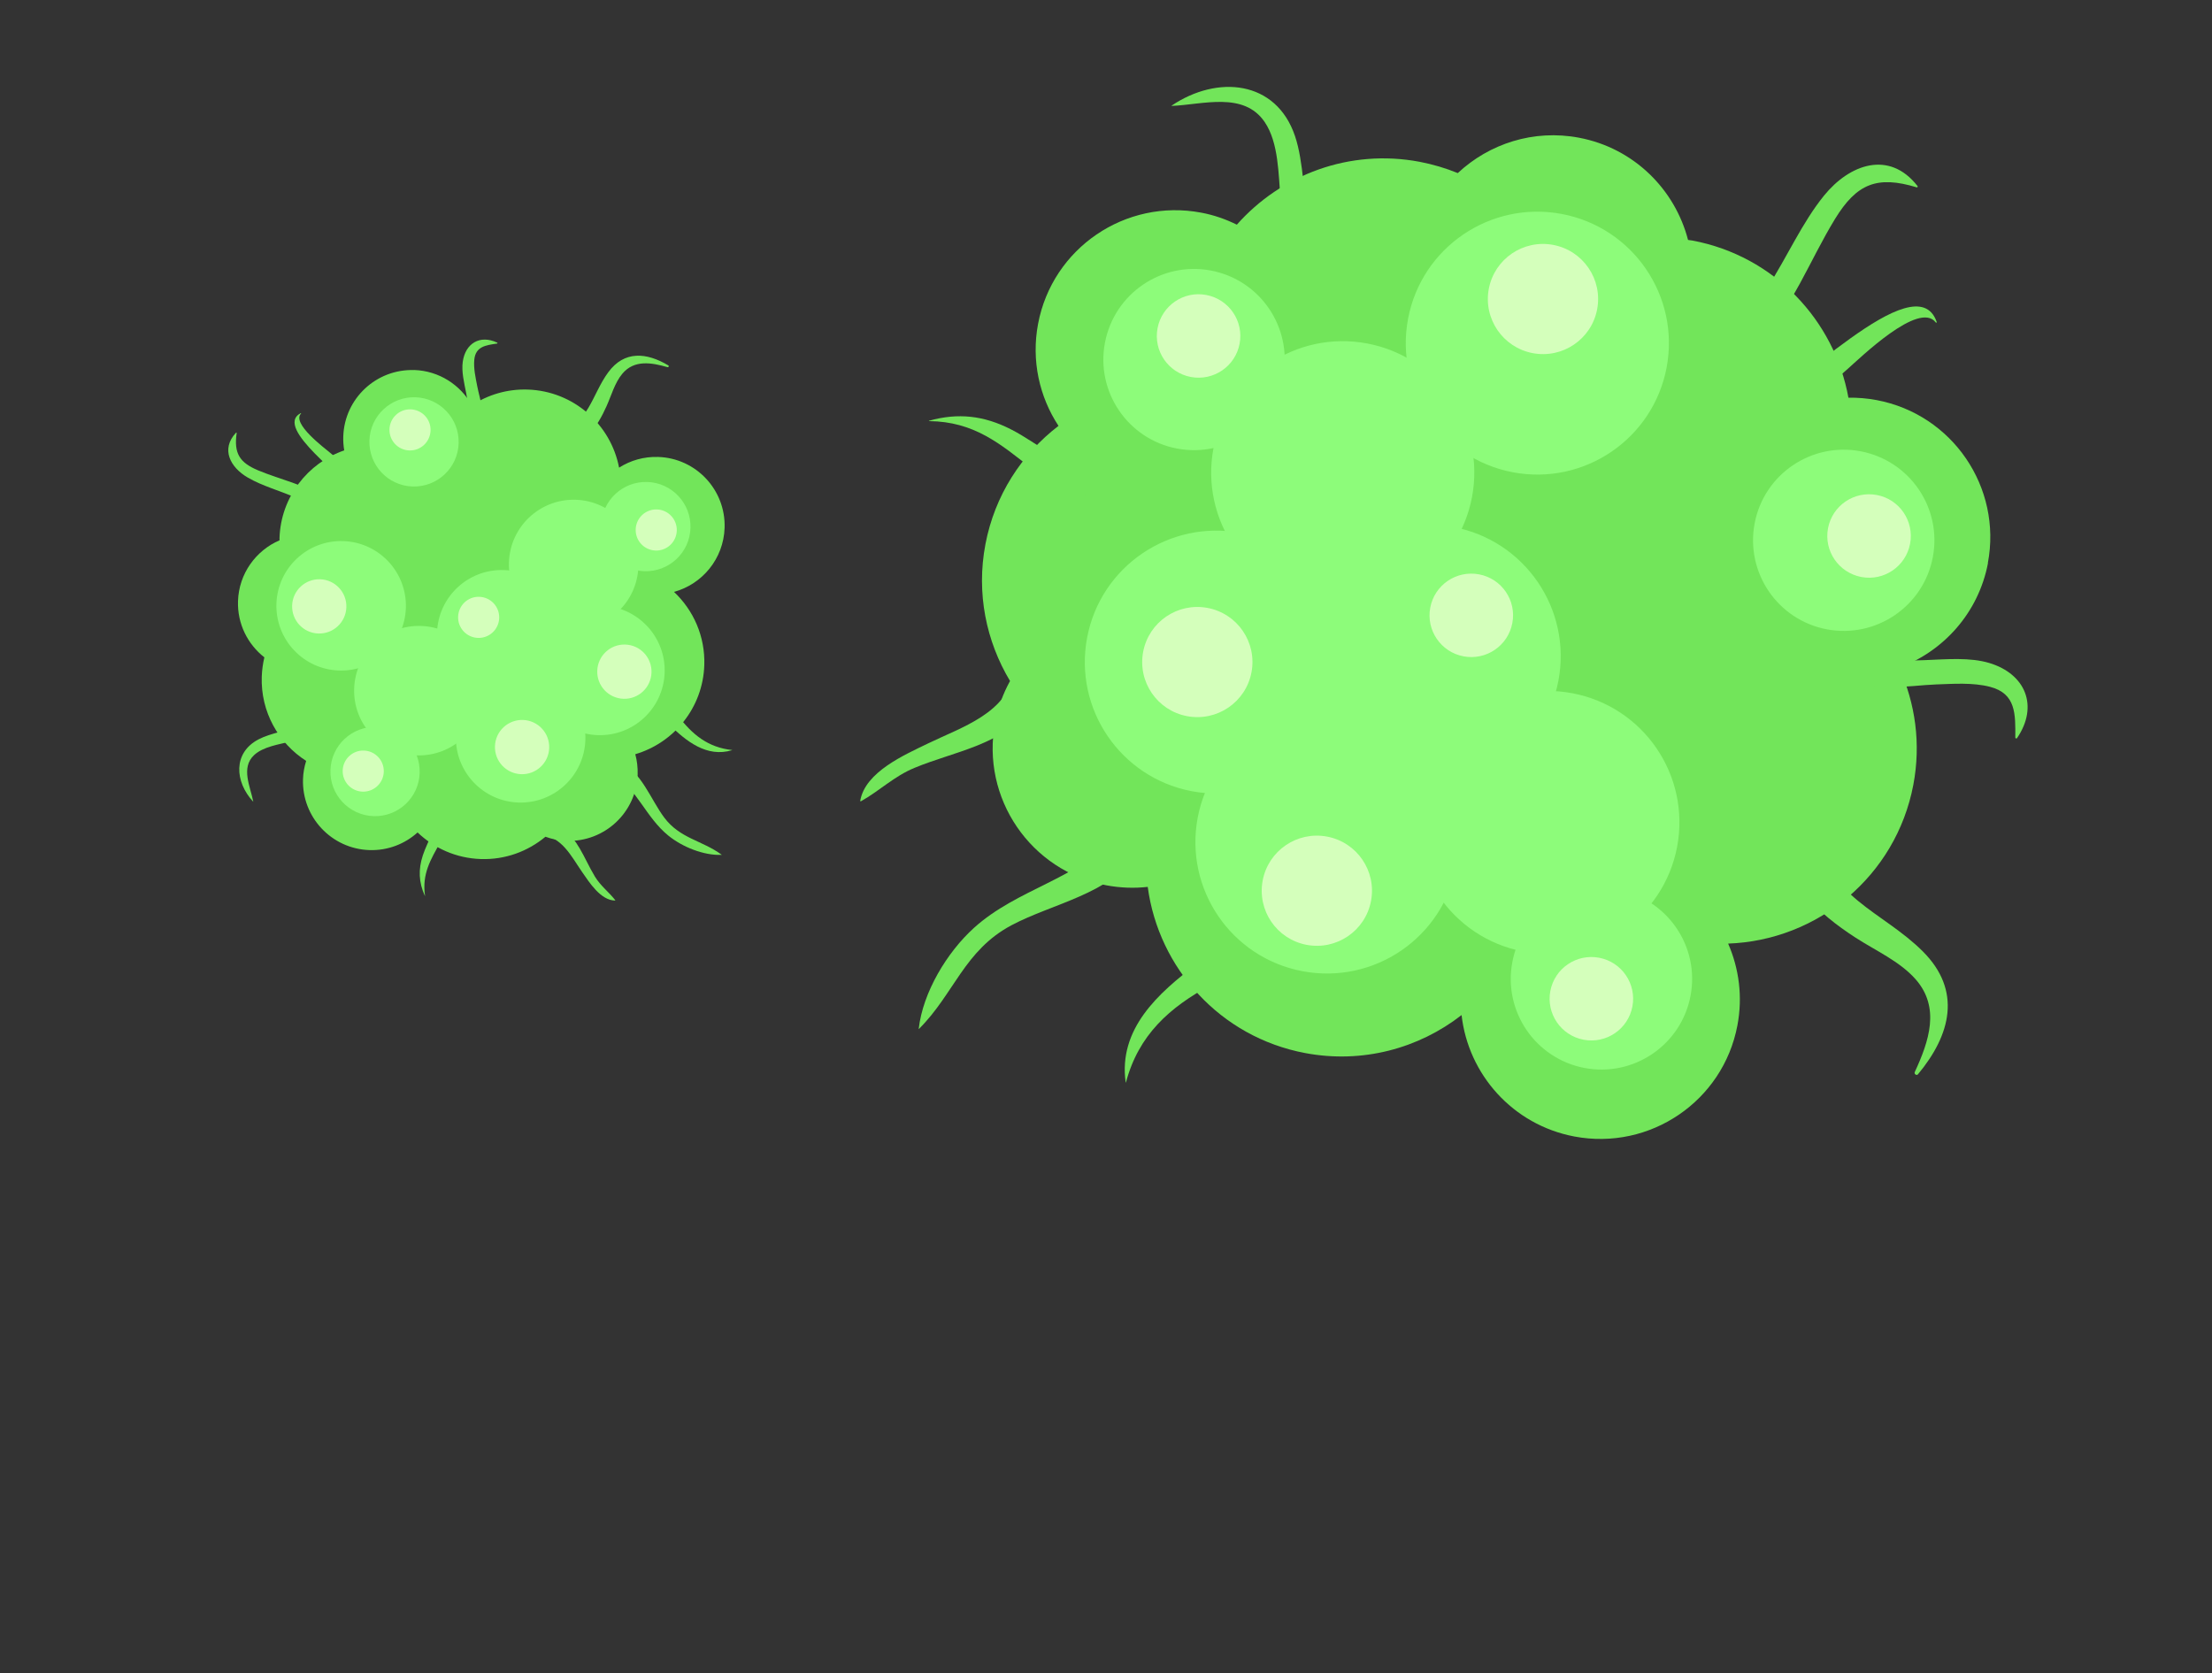 <svg width="468" height="354" viewBox="0 0 468 354" fill="none" xmlns="http://www.w3.org/2000/svg">
<rect x="0" y="0" width="468" height="354" fill="#333333" stroke="none"/>
<mask id="mask0_705_4806" style="mask-type:alpha" maskUnits="userSpaceOnUse" x="0" y="0" width="468" height="354">
<rect width="468" height="354" fill="#D9D9D9"/>
</mask>
<g mask="url(#mask0_705_4806)">
<path d="M420.577 119.133C423.604 103.131 413.089 87.684 397.059 84.659C395.04 84.279 393.051 84.118 391.077 84.147C388.108 67.794 375.413 54.174 358.096 50.901C357.774 50.842 357.467 50.828 357.145 50.769C354.366 40.057 345.678 31.332 334.08 29.14C324.456 27.314 315.067 30.412 308.427 36.623C305.882 35.585 303.191 34.781 300.382 34.24C285.508 31.42 271.028 36.973 261.683 47.539C259.342 46.385 256.827 45.493 254.136 44.996C238.12 41.971 222.661 52.493 219.634 68.496C218.156 76.3 219.911 83.957 223.948 90.11C216.182 96.073 210.463 104.768 208.489 115.158C206.514 125.549 208.664 135.706 213.695 144.094C212.233 146.754 211.136 149.691 210.536 152.848C207.509 168.85 218.025 184.297 234.055 187.323C237.024 187.878 239.978 187.98 242.83 187.659C245.126 204.859 258.143 219.43 276.133 222.82C288.287 225.114 300.178 221.826 309.231 214.782C310.635 227.307 320.039 238.004 333.086 240.474C349.101 243.499 364.56 232.991 367.588 216.974C368.743 210.91 367.924 204.918 365.628 199.657C384.524 198.999 401.139 185.408 404.81 166.059C406.463 157.349 405.22 148.785 401.812 141.288C411.202 137.81 418.602 129.67 420.606 119.133H420.577Z" fill="#72E55A"/>
<path d="M352.611 77.776C349.745 92.872 335.192 102.781 320.083 99.931C304.975 97.067 295.059 82.526 297.911 67.429C300.763 52.333 315.33 42.425 330.438 45.274C345.547 48.139 355.463 62.68 352.611 77.776Z" fill="#8DFC7A"/>
<path d="M311.439 105.177C308.573 120.274 294.02 130.182 278.912 127.332C263.803 124.468 253.887 109.927 256.739 94.831C259.606 79.734 274.158 69.826 289.267 72.676C304.375 75.54 314.291 90.081 311.439 105.177Z" fill="#8DFC7A"/>
<path d="M308.103 183.347C305.237 198.444 290.684 208.352 275.576 205.502C260.467 202.652 250.551 188.097 253.403 173.001C256.27 157.904 270.822 147.996 285.931 150.846C301.039 153.695 310.955 168.251 308.103 183.347Z" fill="#8DFC7A"/>
<path d="M354.834 179.183C351.967 194.28 337.415 204.188 322.306 201.338C307.198 198.474 297.281 183.933 300.133 168.836C303 153.74 317.553 143.832 332.661 146.682C347.77 149.531 357.686 164.087 354.834 179.183Z" fill="#8DFC7A"/>
<path d="M284.705 145.263C281.838 160.36 267.286 170.268 252.177 167.418C237.069 164.568 227.153 150.013 230.005 134.917C232.857 119.82 247.424 109.912 262.532 112.762C277.641 115.611 287.557 130.167 284.705 145.263Z" fill="#8DFC7A"/>
<path d="M329.721 144.021C326.854 159.117 312.301 169.026 297.193 166.176C282.084 163.312 272.168 148.771 275.02 133.674C277.872 118.578 292.439 108.67 307.548 111.52C322.656 114.384 332.573 128.925 329.721 144.021Z" fill="#8DFC7A"/>
<path d="M357.673 210.705C355.699 221.11 345.666 227.949 335.252 225.977C324.839 224.004 318.008 213.978 319.968 203.573C321.928 193.168 331.976 186.343 342.389 188.302C352.803 190.275 359.648 200.3 357.673 210.705Z" fill="#8DFC7A"/>
<path d="M408.935 117.892C406.961 128.297 396.927 135.121 386.514 133.163C376.1 131.19 369.27 121.165 371.23 110.76C373.19 100.355 383.238 93.515 393.651 95.488C404.065 97.461 410.91 107.486 408.935 117.892Z" fill="#8DFC7A"/>
<path d="M271.482 79.646C269.507 90.052 259.474 96.876 249.061 94.918C238.647 92.96 231.802 82.92 233.777 72.515C235.751 62.109 245.784 55.27 256.198 57.243C266.612 59.216 273.442 69.241 271.482 79.646Z" fill="#8DFC7A"/>
<path d="M337.914 65.441C336.715 71.769 330.616 75.92 324.283 74.721C317.95 73.523 313.796 67.429 314.995 61.101C316.195 54.773 322.294 50.623 328.627 51.821C334.959 53.019 339.113 59.113 337.914 65.441Z" fill="#D4FFBB"/>
<path d="M264.781 142.253C263.582 148.581 257.483 152.731 251.15 151.533C244.817 150.334 240.663 144.24 241.862 137.912C243.062 131.585 249.161 127.434 255.494 128.633C261.827 129.831 265.98 135.925 264.781 142.253Z" fill="#D4FFBB"/>
<path d="M290.07 190.641C288.871 196.968 282.772 201.119 276.439 199.92C270.106 198.722 265.952 192.628 267.152 186.3C268.351 179.972 274.45 175.822 280.783 177.02C287.116 178.219 291.269 184.313 290.07 190.641Z" fill="#D4FFBB"/>
<path d="M404.122 115.056C403.215 119.849 398.593 123.006 393.796 122.085C388.999 121.165 385.854 116.561 386.761 111.768C387.668 106.974 392.29 103.832 397.087 104.738C401.884 105.644 405.029 110.263 404.122 115.056Z" fill="#D4FFBB"/>
<path d="M319.966 131.848C319.059 136.641 314.437 139.783 309.64 138.877C304.843 137.971 301.698 133.353 302.605 128.56C303.512 123.766 308.134 120.624 312.931 121.53C317.728 122.436 320.887 127.054 319.966 131.848Z" fill="#D4FFBB"/>
<path d="M345.372 212.97C344.465 217.763 339.843 220.905 335.046 219.999C330.249 219.093 327.104 214.475 328.011 209.682C328.918 204.888 333.54 201.746 338.337 202.652C343.134 203.559 346.279 208.177 345.372 212.97Z" fill="#D4FFBB"/>
<path d="M262.267 72.734C261.36 77.527 256.738 80.669 251.941 79.763C247.144 78.857 243.999 74.239 244.906 69.446C245.813 64.652 250.434 61.495 255.232 62.416C260.029 63.337 263.173 67.94 262.267 72.734Z" fill="#D4FFBB"/>
<path d="M405.708 39.38C399.726 31.694 391.316 34.733 385.919 41.383C376.559 52.928 373.268 70.552 356.668 73.987C351.227 75.112 353.319 83.179 358.233 81.235C369.114 76.909 375.301 70.085 380.83 59.957C383.301 55.427 385.539 50.736 388.245 46.322C392.808 38.869 397.152 37.086 405.533 39.644C405.679 39.687 405.796 39.483 405.708 39.366V39.38Z" fill="#72E55A"/>
<path d="M247.894 22.41C254.446 22.147 263.134 19.283 267.58 25.83C270.578 30.258 270.461 37.01 270.944 42.139C271.939 52.851 273.343 63.855 282.864 70.432C287.384 73.545 291.508 66.369 286.857 64.44C274.016 59.091 277.657 39.655 273.986 28.782C269.979 16.945 257.547 15.834 247.879 22.352C247.85 22.366 247.879 22.425 247.909 22.41H247.894Z" fill="#72E55A"/>
<path d="M194.434 217.705C201.863 210.311 203.999 201.089 214.017 195.77C222.764 191.123 234.859 189.223 240.724 180.484C242.713 177.517 238.954 173.936 236.409 176.742C227.912 186.095 215.261 188.024 206.076 196.325C200.342 201.513 195.253 209.975 194.375 217.691C194.375 217.72 194.404 217.749 194.434 217.72V217.705Z" fill="#72E55A"/>
<path d="M405.806 227.292C412.768 218.918 415.094 209.609 406.83 201.323C398.303 192.788 386.223 189.778 384.877 176.26C384.497 172.46 378.325 171.803 377.9 175.895C376.804 186.329 384.599 193.227 392.585 198.4C396.797 201.133 401.96 203.413 405.309 207.227C410.545 213.204 408.132 220.307 405.119 226.824C404.914 227.248 405.499 227.672 405.821 227.292H405.806Z" fill="#72E55A"/>
<path d="M238.222 229.031C240.884 218.991 247.422 213.145 256.285 208.367C259.283 206.744 256.066 201.834 253.272 203.939C245.038 210.12 236.569 217.72 238.164 229.031C238.164 229.075 238.222 229.075 238.237 229.031H238.222Z" fill="#72E55A"/>
<path d="M409.756 68.125C405.31 55.25 378.325 84.405 371.831 85.296C366.771 85.998 369.096 93.699 373.206 91.726C379.949 88.497 385.331 82.885 390.918 78.062C393.39 75.914 406.027 63.507 409.566 68.242C409.639 68.329 409.8 68.256 409.756 68.154V68.125Z" fill="#72E55A"/>
<path d="M196.572 89.102C206.021 89.218 211.505 93.763 218.496 99.331C222.855 102.795 226.965 105.089 232.654 104.914C236.486 104.797 235.96 98.966 232.171 99.01C224.888 99.097 219.944 93.909 213.845 90.826C208.156 87.932 202.701 87.304 196.558 89.028C196.514 89.028 196.528 89.102 196.572 89.102Z" fill="#72E55A"/>
<path d="M426.748 156.181C431.37 149.4 428.562 142.589 420.869 140.28C412.693 137.84 401.577 142.005 394.191 137.621C391.105 135.794 387.873 140.66 390.71 142.867C395.742 146.769 403.683 145.045 409.578 144.825C413.278 144.694 417.388 144.387 421.015 145.322C426.573 146.754 426.412 151.139 426.383 156.064C426.383 156.239 426.646 156.341 426.748 156.181Z" fill="#72E55A"/>
<path d="M182.162 169.537C186.126 167.316 189.168 164.247 193.512 162.464C197.753 160.71 202.214 159.556 206.485 157.86C213.564 155.04 219.356 150.948 221.023 143.144C221.901 139.067 215.29 137.81 214.646 141.931C213.242 150.904 203.472 153.842 196.32 157.32C191.362 159.731 183.054 163.326 182.001 169.435C181.987 169.537 182.089 169.581 182.162 169.537Z" fill="#72E55A"/>
<g clip-path="url(#clip0_705_4806)">
<path d="M87.633 78.304C79.615 78.041 72.889 84.323 72.627 92.349C72.594 93.359 72.666 94.339 72.829 95.297C65.093 97.976 59.421 105.181 59.134 113.851C59.13 114.012 59.146 114.162 59.142 114.323C54.137 116.484 50.546 121.369 50.355 127.177C50.192 131.996 52.409 136.329 55.933 139.09C55.62 140.406 55.432 141.776 55.381 143.182C55.131 150.631 58.927 157.254 64.776 161.002C64.391 162.227 64.147 163.518 64.108 164.865C63.844 172.884 70.134 179.608 78.152 179.872C82.062 180.001 85.658 178.569 88.348 176.14C91.837 179.468 96.501 181.592 101.708 181.768C106.916 181.943 111.698 180.13 115.401 177.049C116.806 177.56 118.319 177.871 119.901 177.924C127.919 178.188 134.645 171.906 134.908 163.88C134.954 162.394 134.781 160.949 134.409 159.586C142.609 157.17 148.719 149.738 149.011 140.731C149.211 134.646 146.713 129.11 142.6 125.239C148.591 123.61 153.088 118.227 153.306 111.695C153.57 103.676 147.288 96.95 139.262 96.688C136.222 96.584 133.367 97.435 130.98 98.949C129.233 89.807 121.363 82.752 111.667 82.428C107.302 82.282 103.227 83.534 99.835 85.758C97.433 81.454 92.912 78.469 87.631 78.29L87.633 78.304Z" fill="#72E55A"/>
<path d="M72.632 114.489C80.197 114.743 86.119 121.073 85.872 128.637C85.618 136.203 79.288 142.125 71.724 141.878C64.16 141.631 58.237 135.294 58.484 127.729C58.738 120.164 65.067 114.242 72.632 114.489Z" fill="#8DFC7A"/>
<path d="M89.077 132.445C96.642 132.699 102.564 139.029 102.317 146.593C102.063 154.159 95.734 160.081 88.169 159.834C80.604 159.58 74.682 153.25 74.929 145.686C75.183 138.12 81.513 132.198 89.077 132.445Z" fill="#8DFC7A"/>
<path d="M127.382 128.162C134.947 128.416 140.869 134.746 140.622 142.31C140.375 149.874 134.038 155.797 126.474 155.551C118.909 155.297 112.987 148.967 113.234 141.402C113.48 133.838 119.817 127.915 127.382 128.162Z" fill="#8DFC7A"/>
<path d="M121.827 105.747C129.392 106.001 135.314 112.331 135.067 119.895C134.813 127.46 128.484 133.382 120.919 133.136C113.354 132.882 107.432 126.552 107.679 118.987C107.926 111.423 114.263 105.5 121.827 105.747Z" fill="#8DFC7A"/>
<path d="M110.608 142.422C118.173 142.675 124.095 149.006 123.849 156.57C123.602 164.134 117.265 170.057 109.701 169.81C102.137 169.564 96.213 163.226 96.46 155.662C96.707 148.098 103.044 142.175 110.608 142.422Z" fill="#8DFC7A"/>
<path d="M106.608 120.618C114.173 120.872 120.095 127.202 119.849 134.766C119.595 142.331 113.265 148.253 105.701 148.007C98.136 147.76 92.213 141.423 92.46 133.858C92.714 126.293 99.044 120.371 106.608 120.618Z" fill="#8DFC7A"/>
<path d="M136.959 101.985C142.173 102.159 146.26 106.523 146.086 111.737C145.911 116.951 141.547 121.031 136.334 120.864C131.121 120.697 127.04 116.325 127.207 111.112C127.381 105.897 131.745 101.81 136.959 101.985Z" fill="#8DFC7A"/>
<path d="M87.91 84.061C93.124 84.235 97.204 88.6 97.037 93.813C96.863 99.027 92.498 103.107 87.285 102.94C82.072 102.773 77.984 98.402 78.158 93.187C78.332 87.973 82.696 83.886 87.91 84.061Z" fill="#8DFC7A"/>
<path d="M79.664 153.81C84.878 153.984 88.958 158.349 88.79 163.562C88.623 168.775 84.253 172.863 79.038 172.689C73.824 172.514 69.737 168.151 69.912 162.936C70.086 157.722 74.451 153.642 79.664 153.81Z" fill="#8DFC7A"/>
<path d="M67.735 122.57C70.906 122.676 73.387 125.329 73.281 128.5C73.176 131.671 70.523 134.152 67.352 134.046C64.181 133.941 61.7 131.288 61.806 128.117C61.911 124.946 64.564 122.465 67.735 122.57Z" fill="#D4FFBB"/>
<path d="M110.649 152.338C113.82 152.443 116.301 155.096 116.195 158.267C116.09 161.438 113.437 163.919 110.266 163.814C107.095 163.709 104.615 161.056 104.72 157.885C104.825 154.714 107.478 152.233 110.649 152.338Z" fill="#D4FFBB"/>
<path d="M132.294 136.383C135.464 136.488 137.945 139.141 137.84 142.312C137.735 145.483 135.082 147.964 131.911 147.859C128.74 147.754 126.259 145.1 126.364 141.929C126.47 138.758 129.123 136.278 132.294 136.383Z" fill="#D4FFBB"/>
<path d="M86.893 86.616C89.295 86.695 91.181 88.705 91.094 91.108C91.008 93.511 89.005 95.388 86.603 95.309C84.201 95.23 82.323 93.219 82.402 90.818C82.481 88.416 84.491 86.537 86.893 86.616Z" fill="#D4FFBB"/>
<path d="M101.417 126.282C103.818 126.361 105.697 128.372 105.618 130.774C105.539 133.176 103.528 135.054 101.126 134.975C98.725 134.896 96.846 132.886 96.925 130.484C97.004 128.082 99.014 126.196 101.417 126.282Z" fill="#D4FFBB"/>
<path d="M138.987 107.796C141.389 107.875 143.267 109.886 143.188 112.287C143.109 114.689 141.099 116.568 138.697 116.489C136.295 116.41 134.417 114.399 134.495 111.997C134.574 109.595 136.585 107.717 138.987 107.796Z" fill="#D4FFBB"/>
<path d="M76.997 158.814C79.398 158.893 81.277 160.904 81.198 163.305C81.119 165.707 79.108 167.586 76.707 167.507C74.305 167.428 72.419 165.418 72.505 163.015C72.591 160.612 74.595 158.735 76.997 158.814Z" fill="#D4FFBB"/>
<path d="M49.931 91.562C46.641 95.052 48.756 98.913 52.4 101.036C58.727 104.717 67.555 104.986 70.48 112.801C71.438 115.363 75.207 113.736 73.89 111.493C70.963 106.526 67.174 104.033 61.826 102.109C59.434 101.249 56.982 100.515 54.629 99.532C50.656 97.875 49.461 95.897 50.073 91.627C50.083 91.553 49.975 91.511 49.924 91.563L49.931 91.562Z" fill="#72E55A"/>
<path d="M53.584 169.607C52.961 166.44 50.911 162.43 53.763 159.773C55.692 157.98 58.987 157.527 61.448 156.905C66.588 155.612 71.838 154.097 74.321 148.969C75.495 146.536 71.691 145.072 71.103 147.48C69.468 154.13 59.732 153.827 54.716 156.434C49.256 159.278 49.654 165.409 53.557 169.619C53.566 169.632 53.592 169.613 53.583 169.6L53.584 169.607Z" fill="#72E55A"/>
<path d="M152.689 180.857C148.528 177.801 143.878 177.459 140.533 172.988C137.61 169.085 135.772 163.345 131.075 161.152C129.481 160.409 128.022 162.508 129.58 163.534C134.774 166.96 136.668 172.968 141.402 176.809C144.361 179.206 148.864 181.042 152.686 180.886C152.701 180.884 152.713 180.868 152.696 180.856L152.689 180.857Z" fill="#72E55A"/>
<path d="M141.4 77.318C136.798 74.564 132.091 74.136 128.681 78.782C125.17 83.574 124.617 89.678 118.138 91.354C116.317 91.826 116.463 94.878 118.487 94.775C123.649 94.52 126.418 90.207 128.334 85.932C129.346 83.677 130.066 80.993 131.67 79.076C134.184 76.078 137.824 76.715 141.224 77.688C141.446 77.755 141.608 77.439 141.399 77.311L141.4 77.318Z" fill="#72E55A"/>
<path d="M154.896 158.702C149.808 158.166 146.469 155.427 143.473 151.477C142.457 150.141 140.31 152.077 141.545 153.277C145.176 156.815 149.514 160.36 154.9 158.73C154.922 158.727 154.917 158.699 154.895 158.695L154.896 158.702Z" fill="#72E55A"/>
<path d="M63.62 87.421C57.688 90.556 73.918 101.479 74.842 104.571C75.565 106.979 79.139 105.266 77.868 103.416C75.787 100.381 72.649 98.187 69.88 95.833C68.647 94.793 61.654 89.584 63.691 87.505C63.728 87.462 63.681 87.39 63.634 87.419L63.62 87.421Z" fill="#72E55A"/>
<path d="M89.922 189.532C89.266 184.928 91.064 181.917 93.247 178.095C94.604 175.714 95.41 173.541 94.895 170.787C94.549 168.932 91.751 169.629 92.058 171.468C92.65 175.004 90.498 177.801 89.457 181C88.478 183.986 88.584 186.687 89.887 189.545C89.891 189.566 89.925 189.554 89.922 189.532Z" fill="#72E55A"/>
<path d="M105.201 72.503C101.551 70.768 98.448 72.648 97.905 76.564C97.334 80.726 100.2 85.818 98.624 89.742C97.968 91.381 100.58 92.585 101.441 91.039C102.96 88.296 101.521 84.564 100.97 81.713C100.626 79.923 100.167 77.947 100.348 76.112C100.626 73.301 102.772 73.048 105.172 72.69C105.257 72.677 105.287 72.541 105.201 72.503Z" fill="#72E55A"/>
<path d="M130.169 190.465C128.788 188.705 127.065 187.457 125.869 185.479C124.695 183.548 123.796 181.466 122.649 179.516C120.741 176.286 118.312 173.778 114.387 173.557C112.336 173.438 112.223 176.748 114.278 176.75C118.752 176.755 120.92 181.286 123.153 184.502C124.701 186.731 127.078 190.5 130.131 190.551C130.182 190.551 130.196 190.497 130.169 190.465Z" fill="#72E55A"/>
</g>
</g>
<defs>
<clipPath id="clip0_705_4806">
<rect width="121.583" height="118.722" fill="white" transform="translate(47.648 203.352) rotate(-98.822)"/>
</clipPath>
</defs>
</svg>
